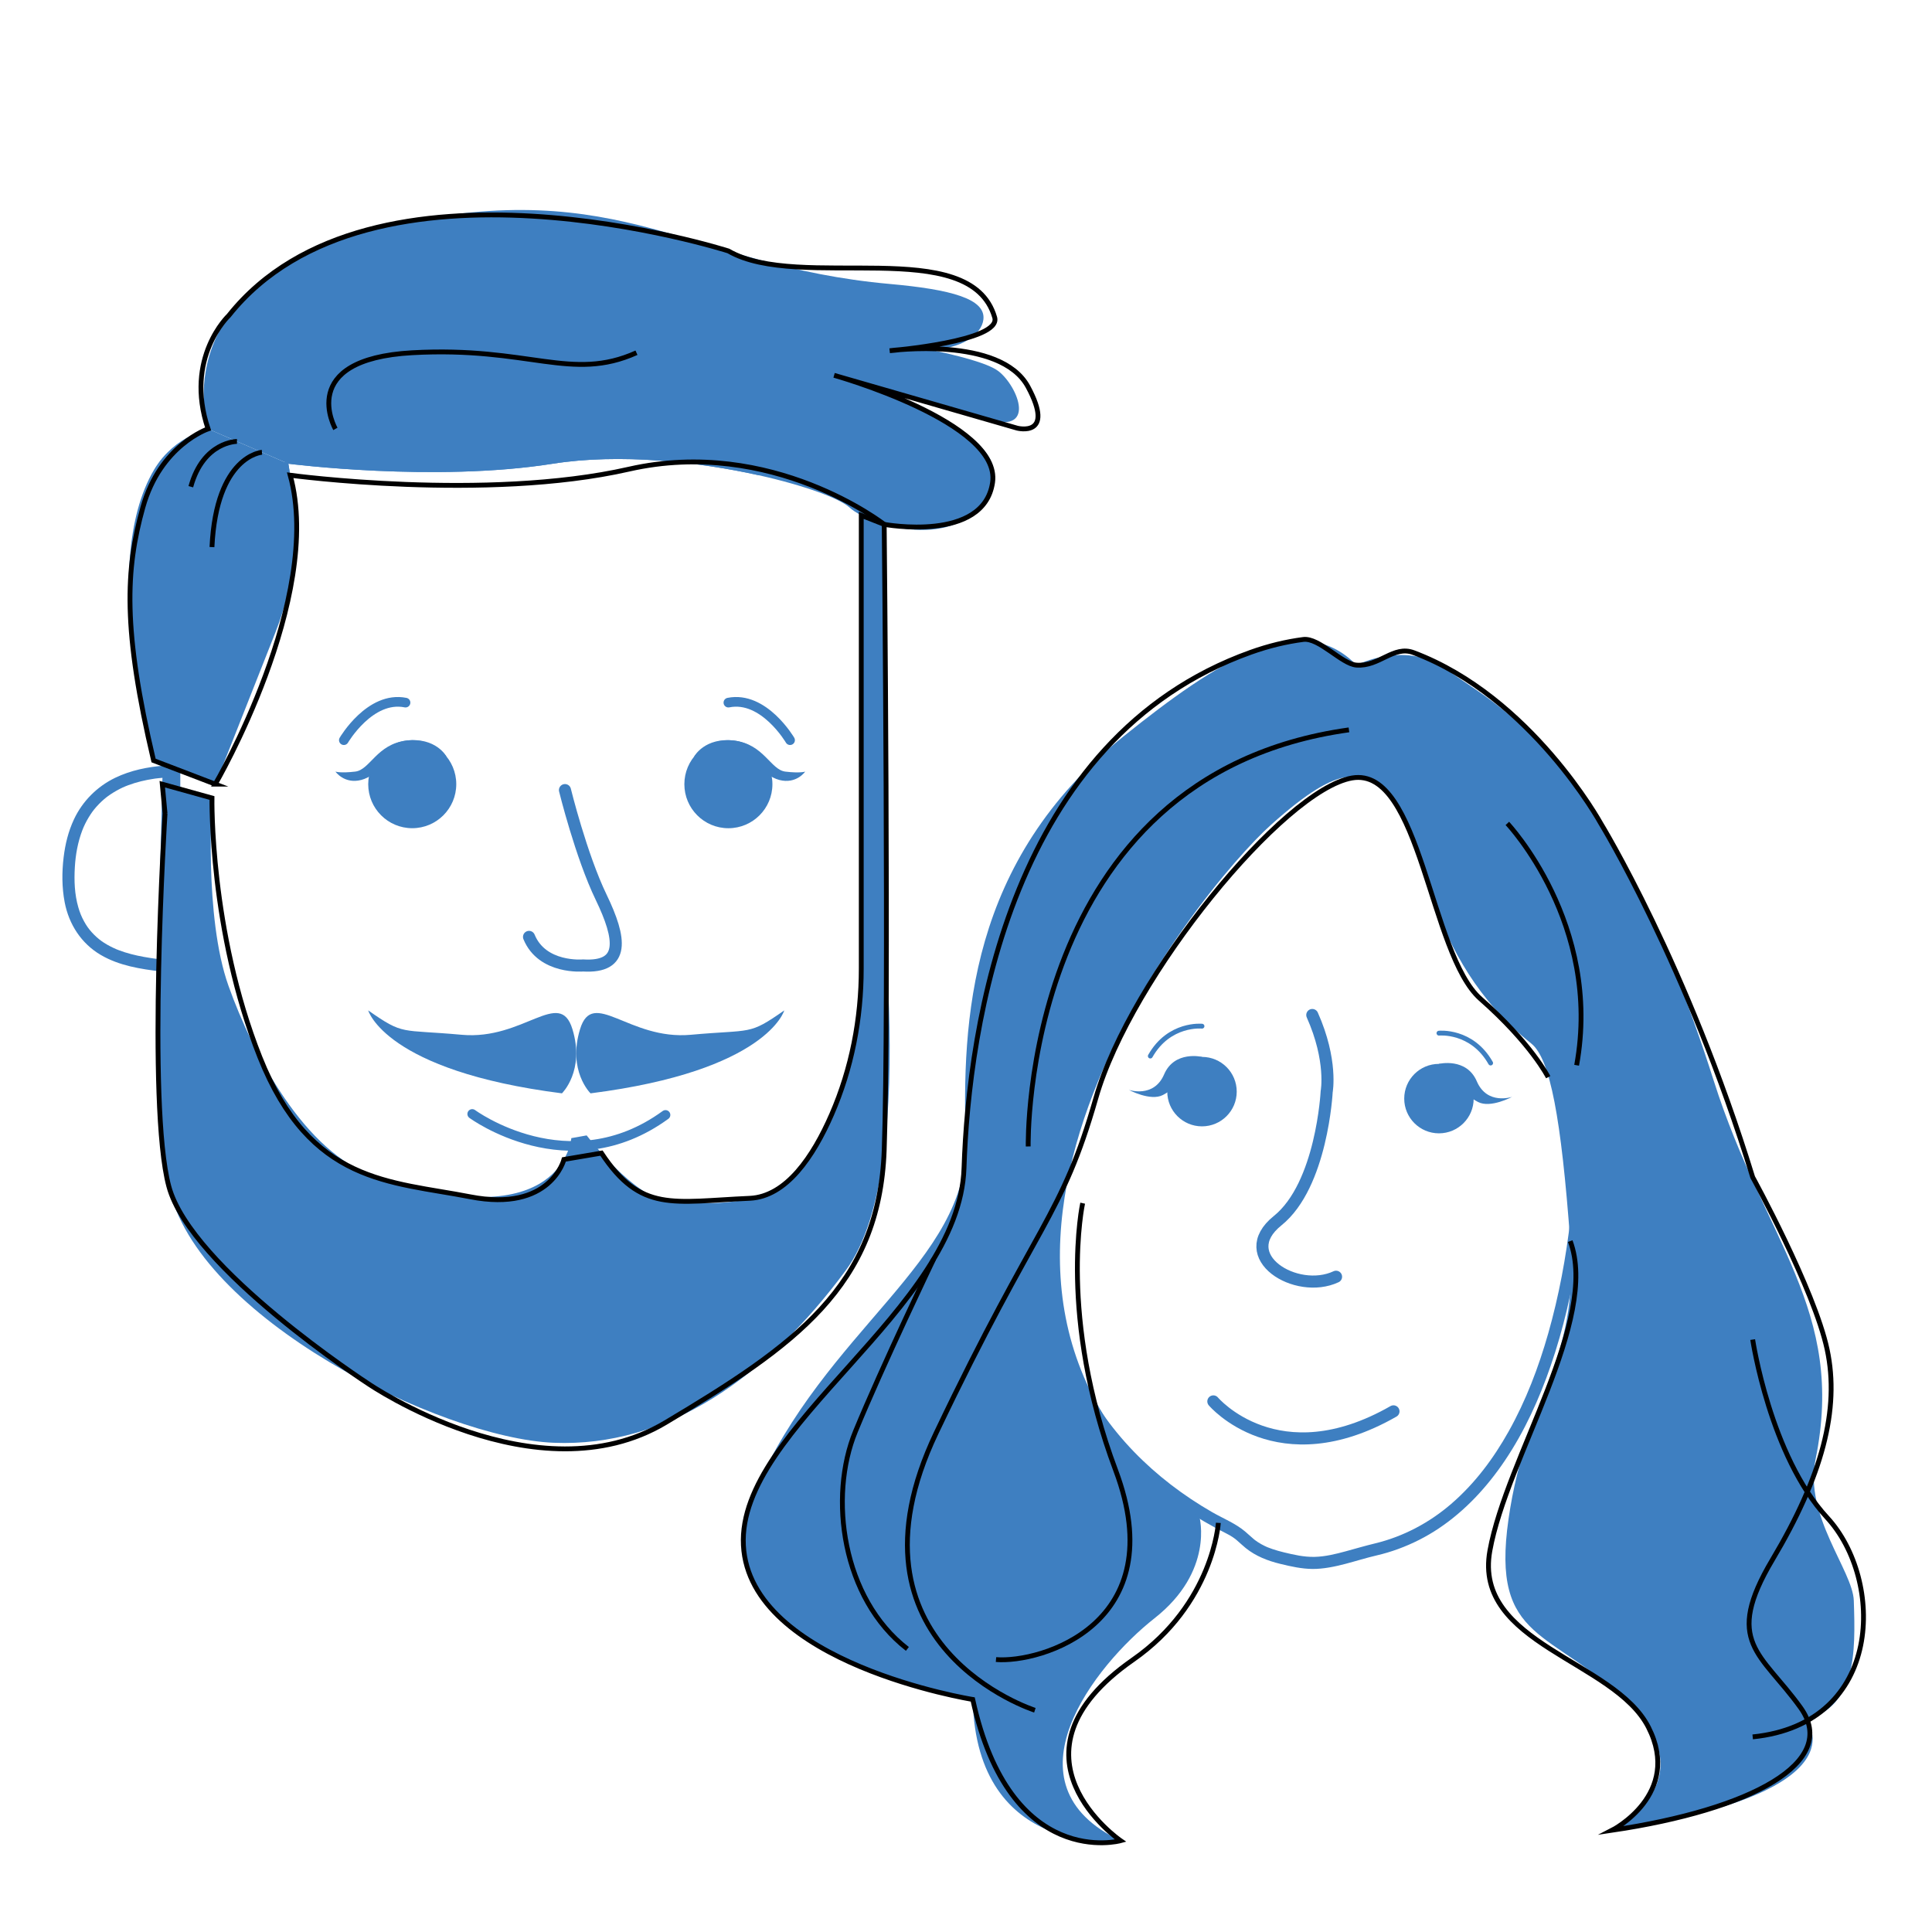 <?xml version="1.0" encoding="UTF-8"?>
<svg id="Capa_5" data-name="Capa 5" xmlns="http://www.w3.org/2000/svg" viewBox="0 0 800 800">
  <defs>
    <style>
      .cls-1, .cls-2, .cls-3, .cls-4, .cls-5, .cls-6 {
        fill: none;
      }

      .cls-2 {
        stroke-linejoin: round;
        stroke-width: 4px;
      }

      .cls-2, .cls-3, .cls-4, .cls-6 {
        stroke: #3e7fc1;
      }

      .cls-2, .cls-3, .cls-6 {
        stroke-linecap: round;
      }

      .cls-3, .cls-4, .cls-5, .cls-6 {
        stroke-miterlimit: 10;
      }

      .cls-3, .cls-5 {
        stroke-width: 2px;
      }

      .cls-7 {
        fill: #3e7fc1;
      }

      .cls-4, .cls-6 {
        stroke-width: 5px;
      }

      .cls-5 {
        stroke: #000;
      }
    </style>
  </defs>
  <g>
    <path class="cls-4" d="M435.3,485.06c3.02-19.69,9.84-44.92,20.54-81.05,20.48-69.15,95.13-88.61,95.13-88.61,53.14-3.1,85.68,29.04,93.14,65.73"/>
    <path class="cls-4" d="M654.65,419.17c-2.77-13.38-6.23-26.17-10.53-38.05"/>
    <path class="cls-7" d="M430.3,506.19c-1.01,2.39-.98,4.68-.97,7.24,0,2.18.08,4.37.19,6.55.22,4.36.66,8.69,1.27,13.01,1.13,8.02,2.99,15.93,5.6,23.59,4.89,14.34,12.36,27.64,21.9,39.39,8.99,11.09,19.8,20.64,31.64,28.6,5.69,3.83,11.64,7.28,17.77,10.36.94.47,1.86.98,2.73,1.56.36.24.71.5,1.06.76.26.2-.39-.31-.13-.1.08.07.16.13.24.19.18.15.35.29.53.44,1.24,1.05,2.41,2.2,3.67,3.22,4.19,3.39,9.15,5.3,14.35,6.57,4.31,1.06,8.91,2.07,13.36,2.1s9.18-.95,13.61-2.11,8.51-2.47,12.83-3.47c3.05-.71,6.06-1.6,9-2.68,5.95-2.18,11.63-5.05,16.89-8.58,10.93-7.33,19.95-17.13,27.28-28.01,8.16-12.1,14.25-25.55,19-39.32,5.29-15.33,8.89-31.21,11.35-47.23,2.66-17.31,4.01-34.8,4.28-52.31.07-4.74.07-9.47-.06-14.21l-3.76,2.16c4.92,3.06,11.1,0,14.34-4.08,3.03-3.82,4.67-8.75,4.32-13.64-.23-3.18-1.27-6.45-2.37-9.45s-2.54-5.8-5.03-7.78c-3.81-3.02-8.8-3.03-13.3-1.72-3.08.9-1.77,5.72,1.33,4.82,1.72-.5,3.47-.78,5.27-.64,1.02.08,2.06.43,2.98,1,.57.35.48.26,1.08.85.2.19.38.4.56.6.04.04.35.42.18.2s.19.27.23.31c.31.45.6.92.86,1.4.15.28.29.56.43.84.07.14.38.86.22.48,2.17,5.25,3.79,11.26,1.21,16.66-.91,1.89-2.19,3.76-3.93,4.98-1.64,1.16-4.01,2-5.85.86-1.59-.99-3.82.29-3.76,2.16.51,17.6-.38,35.32-2.39,52.81-1.84,16.07-4.8,32.04-9.23,47.6-4,14.03-9.22,27.76-16.36,40.51-6.3,11.25-14.01,21.6-23.81,30.05-9.06,7.81-19.86,13.55-31.57,16.37-4.07.98-8.07,2.16-12.1,3.26s-8.53,2.22-12.92,2.31-8.56-.88-12.66-1.87c-1.62-.39-3.23-.84-4.81-1.38-.62-.21-1.23-.44-1.84-.68-.15-.06-.3-.12-.45-.18.1.04.39.17-.05-.03-.31-.14-.61-.28-.91-.42-.94-.46-1.86-.97-2.73-1.54-.36-.24-.71-.48-1.06-.74-.14-.1-.69-.54-.14-.1-.16-.13-.33-.26-.49-.4-1.24-1.02-2.38-2.14-3.61-3.17-4.05-3.41-9.08-5.38-13.65-8.01-11.84-6.81-22.8-15.13-32.31-24.95-9.93-10.25-18.13-22.09-24.07-35.07-6.51-14.23-10.07-29.75-10.96-45.34-.12-2.03-.19-4.06-.22-6.09-.02-1.02-.02-2.05-.01-3.07,0-.97-.1-1.99.28-2.91.53-1.24.37-2.68-.9-3.42-1.05-.61-2.89-.35-3.42.9h0Z"/>
    <path class="cls-7" d="M656.44,449.61c-.08-.05-.15-.11-.22-.16l.51.39c-.21-.16-.41-.35-.59-.54-.23-.24-.49-.42-.8-.52-.3-.16-.62-.23-.96-.22-.34-.01-.67.06-.96.22-.31.1-.58.27-.8.52l-.39.51c-.23.39-.34.81-.34,1.26l.09.66c.12.42.33.79.64,1.1.13.14.26.26.4.39.23.19.47.37.7.55.07.05.14.11.22.16.29.18.6.28.93.3.33.07.66.06,1-.04.33-.08.61-.23.85-.45.27-.18.49-.41.64-.7l.25-.6c.12-.44.12-.89,0-1.33l-.25-.6c-.22-.38-.52-.67-.9-.9h0Z"/>
    <path class="cls-7" d="M651.88,417.26c-1.18.33-2.33.77-3.46,1.24-.33.08-.61.23-.85.45-.27.18-.49.41-.64.7-.18.29-.28.6-.3.93-.07.33-.06.66.04,1,.2.6.57,1.19,1.15,1.49l.6.25c.44.12.89.12,1.33,0,1.13-.47,2.28-.9,3.46-1.24.61-.17,1.17-.6,1.49-1.15.18-.29.28-.6.3-.93.07-.33.06-.66-.04-1-.2-.6-.57-1.19-1.15-1.49s-1.27-.44-1.93-.25h0Z"/>
    <path class="cls-6" d="M553.23,528.67c-16.53,7.74-42.56-8.44-24.2-23.21,18.37-14.77,20.32-53.44,20.32-53.44,0,0,2.45-12.87-5.96-31.73"/>
    <path class="cls-6" d="M502.42,580.29s26.61,31.57,74.59,4.12"/>
    <g>
      <circle class="cls-7" cx="497.72" cy="452.02" r="14.38"/>
      <path class="cls-7" d="M497.72,437.63s-11.4-2.74-15.68,7.24c-4.28,9.99-14.62,6.42-14.62,6.42,0,0,8.92,4.81,14.09,2.14s12.63-9.99,16.21-8.38v-7.42Z"/>
      <path class="cls-3" d="M497.72,424.92s-13.6-1.41-21.4,12.37"/>
    </g>
    <g>
      <circle class="cls-7" cx="595.84" cy="454.91" r="14.38"/>
      <path class="cls-7" d="M595.84,440.52s11.4-2.74,15.68,7.24c4.28,9.99,14.62,6.42,14.62,6.42,0,0-8.92,4.81-14.09,2.14s-12.63-9.99-16.21-8.38v-7.42Z"/>
      <path class="cls-3" d="M595.84,427.81s13.6-1.41,21.4,12.37"/>
    </g>
    <path class="cls-7" d="M496.67,628.17s6.17,22.43-18.61,41.92c-24.78,19.49-63.61,68.71-14.05,92.11,0,0-59.76,7.8-61.22-58.48,0,0-119.53-18.2-90.37-85.78,29.15-67.58,88.92-95.63,87.46-145.29-1.46-49.66.9-116.07,65.59-167.93,37.96-30.43,72.88-53.43,96.21-29.31,0,0,21.08-10.92,38.45,2.5,17.37,13.42,66.06,32.76,109.52,169.68,21.05,66.33,54.8,94.57,42.11,156.8-4.74,23.26,15.44,46.03,15.86,58.39.77,22.4.83,43-19.58,49.57,0,0,24.77,30.06-80.5,45.52,0,0,39.63-19.88,7.43-51.9s-57.75-25.32-50.32-76.98c7.43-51.66,29.27-64.2,25.55-115.07s-8.33-75.57-16.1-81.79c-44.99-36-44.01-86.79-57.1-100.64-12.22-12.94-20.93-16.6-50.65,10-29.72,26.59-162.02,188.38-29.69,286.68Z"/>
    <path class="cls-5" d="M428.52,708.18s-82.98-26.5-40.87-114.84c42.11-88.34,51.82-88.68,66.16-138.75s77.69-127.6,106.08-132.45c28.39-4.85,32.11,72.96,53.16,91.47,21.05,18.51,28.02,32.43,28.02,32.43"/>
    <path class="cls-5" d="M448.31,498.21s-10.27,46.86,13.65,110.58c23.92,63.72-31.06,79.9-49.54,78.4"/>
    <path class="cls-5" d="M725.75,554.69s7.17,48.11,30.83,73.74c23.66,25.63,23.66,85.26-30.83,90.78"/>
    <path class="cls-5" d="M386.63,521.31s-21.28,44.35-32.42,71.44c-11.15,27.09-5.54,69.1,21.52,90.03"/>
    <path class="cls-5" d="M425.76,474.72s-3.28-153.5,132.81-172.5"/>
    <path class="cls-5" d="M624.16,340.96s39.35,41.66,28.69,100.14"/>
    <path class="cls-5" d="M650.2,513.91c12.11,32.61-26.28,89.52-33.27,128.2-6.99,38.67,51.5,45.32,65.65,73.09,14.15,27.77-15.04,42.67-15.04,42.67,57.32-8.51,94.35-28.04,78.02-50.79-16.33-22.75-32.04-26.95-11.57-61.35,20.47-34.4,27.9-62.09,22.59-86.94-5.31-24.85-30.83-71.34-30.83-71.34-27.12-88.15-62.9-146.49-62.9-146.49,0,0-28.76-52.42-77.54-70.73-8.32-3.12-14.2,5.89-23.63,5.18-6.12-.46-15.48-11.47-22.04-10.62-7.01.91-14.26,2.63-21.74,5.31-99.49,35.64-116.78,154.78-118.72,213.54s-93.93,107.3-91.35,156.28c2.59,48.97,94.96,63.79,94.96,63.79,15.56,71.1,61.22,58.48,61.22,58.48,0,0-51.57-35.38,5.13-74.91,33.28-23.2,35.35-56.69,35.35-56.69"/>
    <path class="cls-1" d="M611.86,570.48s-43.16,68.71,5.07,71.63"/>
  </g>
  <g>
    <g>
      <path class="cls-7" d="M70.55,192.17l-5.39,213.09c0,7.53.55,14.92,1.63,22.14,10.74,72.54,73.39,128.36,148.84,128.36,82.99,0,150.49-67.5,150.49-150.5v-217.98l-295.58,4.89ZM356.63,405.25c0,28.39-8.44,54.87-22.96,77.02-25.2,38.5-68.7,63.97-118.04,63.97-77.73,0-140.97-63.25-140.97-140.99v-208.48h45.52l-.76-4.75s60.49,7.77,109.46,0c27.71-4.39,60.38-.76,85.23,4.75h42.51v208.48Z"/>
      <path class="cls-7" d="M68.34,317.01c-7.12.52-14.18,1.94-20.65,5.06-7.48,3.61-13.55,9.69-17.07,17.22-2.33,4.97-3.62,10.24-4.27,15.68-.75,6.17-.74,12.52.43,18.64,1.75,9.13,6.87,17.07,14.93,21.8,7.61,4.47,16.48,5.85,25.11,6.88,1.34.16,2.5-1.26,2.5-2.5,0-1.48-1.15-2.34-2.5-2.5-.85-.1-1.69-.21-2.54-.32-.14-.02-.29-.04-.43-.06.6.08-.13-.02-.21-.03-.52-.07-1.03-.15-1.54-.23-1.74-.27-3.47-.57-5.19-.95s-3.51-.83-5.23-1.38c-.9-.29-1.8-.6-2.68-.94-.13-.05-1.09-.44-.72-.28-.51-.22-1.02-.45-1.52-.69-3.55-1.7-6.13-3.49-8.7-6.31-1.3-1.43-2.25-2.76-3.28-4.64s-1.74-3.62-2.36-5.79c-1.56-5.39-1.76-11.04-1.43-16.61.3-5.18,1.23-10.34,3.08-15.21.67-1.77,1.6-3.67,2.68-5.44s1.96-2.99,3.24-4.42,2.67-2.75,4.18-3.93c-.34.27.49-.37.61-.45.37-.27.75-.53,1.14-.79.76-.5,1.54-.98,2.33-1.42,1.85-1.04,3.22-1.65,4.85-2.26,1.75-.65,3.53-1.2,5.34-1.64s3.49-.76,5.25-1.02c.2-.03.39-.06.59-.09.44-.06-.42.05.31-.04.39-.05.77-.09,1.16-.13.87-.09,1.74-.17,2.61-.23,1.35-.1,2.5-1.08,2.5-2.5,0-1.28-1.15-2.6-2.5-2.5h0Z"/>
      <path class="cls-6" d="M233.94,327.16s6.66,27.13,14.98,44.36c8.32,17.23,9.99,29.29-7.49,28.26,0,0-16.91,1.51-22.37-11.83"/>
      <path class="cls-7" d="M87.78,330.42s-3.39,49.2,6.83,77.79c10.21,28.59,31.52,69.1,60.45,78.82,78.31,26.31,81.51-15.75,81.51-15.75l6.35-1.13c4.47,5.67,22.2,27.43,35.57,27.43,21.23,0,90.16,18.76,82.89-154.98,0,0,21.68,138.99-11.13,183.39s-74.08,73.36-121.01,71.43c-46.93-1.93-148.17-52.12-159.32-106.17-11.16-54.05,4.75-165.41,4.75-165.41l13.11,4.59Z"/>
      <path class="cls-7" d="M232.69,452.73s9.61-9.33,4.34-26.58-20.2,4.66-45.85,2.33-23.79.34-38.71-10.09c0,0,7,25.02,80.22,34.34Z"/>
      <path class="cls-7" d="M244.53,452.73s-9.61-9.33-4.34-26.58c5.27-17.26,20.2,4.66,45.85,2.33,25.65-2.33,23.79.34,38.71-10.09,0,0-7,25.02-80.22,34.34Z"/>
      <path class="cls-2" d="M195.54,461.27s40.02,29.54,80.03.4"/>
      <circle class="cls-7" cx="170.7" cy="324.71" r="18.23"/>
      <path class="cls-7" d="M184.86,313.23s-4.36-8.08-16.63-6.57-15,12.12-21.14,12.84-8.19,0-8.19,0c0,0,3.64,5.28,10.69,3.46s14.34-11.83,19.34-11.38,15.93,1.65,15.93,1.65Z"/>
      <circle class="cls-7" cx="301.61" cy="324.72" r="18.23"/>
      <path class="cls-7" d="M287.45,313.24s4.36-8.08,16.63-6.57,15,12.12,21.14,12.84c6.14.73,8.19,0,8.19,0,0,0-3.64,5.28-10.69,3.46s-14.34-11.83-19.34-11.38-15.93,1.65-15.93,1.65Z"/>
      <path class="cls-7" d="M114.23,261.39l-25.01,63.32-.08-.02-11.52-4.41-2.96-1.14-9.5-3.63-1.58-.61s-23.39-80.71.28-120.51c.4-.68.84-1.35,1.29-2,1.25-1.84,2.7-3.57,4.29-5.13,4.58-4.56,10.38-7.89,16.7-9.67l22.31,9.67,10.95,4.75.76,4.75.67,4.18c3.25,20.37.97,41.24-6.61,60.43Z"/>
      <path class="cls-7" d="M407.2,173.19c-11.88-3.97-38.77-11.48-61.82-17.79,32.1,10.03,71.3,26.28,65.62,44.39-6.73,21.4-29.11,21.91-44.87,17.33-3.61-1.05-6.86-2.36-9.5-3.74-2.05-1.08-3.72-2.19-4.9-3.27-4.1-3.72-18.55-9.08-37.61-13.34-24.86-5.51-57.53-9.14-85.23-4.75-48.97,7.77-109.46,0-109.46,0l-10.95-4.75-22.31-9.67s-20.51-62.87,75.71-84.23c96.22-21.34,123.49,16.74,206.54,24.21,25.47,2.28,39.74,6.16,38.79,14.69-.7,6.27-9.31,12.54-22.58,12.45,10.98,2.24,24.29,5.53,28.77,8.95,8.1,6.2,16.67,27.14-6.2,19.52Z"/>
      <path class="cls-2" d="M142.38,306.49s10.83-18.51,25.54-15.55"/>
      <path class="cls-2" d="M327.15,306.49s-10.83-18.51-25.54-15.55"/>
    </g>
    <path class="cls-5" d="M89.14,324.7s44.98-77.11,31.03-127.92c0,0,81.03,10.96,140.25-2.51,59.22-13.47,105.71,22.86,105.71,22.86,0,0,41.21,7.65,44.87-17.33,3.66-24.99-65.62-44.39-65.62-44.39l75.83,21.88s15.9,4.08,4.47-17.12c-11.43-21.2-57.27-14.94-57.27-14.94,0,0,46.35-3.82,43.47-13.78-10.07-34.78-80.93-10.46-110.27-27.53,0,0-147.95-47.41-206.88,26.76,0,0-18.54,17.39-8.57,46.92,0,0-19.77,6.65-26.99,32.47-7.22,25.82-8.38,50.58,4.42,104.84l25.56,9.79Z"/>
    <path class="cls-5" d="M138.89,177.6s-16.58-28.85,31.8-31.54,65.9,12.13,92.86,0"/>
    <path class="cls-5" d="M108.47,187.28s-18.91,1.32-20.7,39.26"/>
    <path class="cls-5" d="M98.12,182.79s-13.94-.04-19.11,18.75"/>
    <path class="cls-5" d="M68.34,336.87s-7.54,120.39,1.57,154.38c9.11,33.99,82.55,81.69,82.55,81.69,0,0,69.84,47.89,123.11,16.13s88.52-56.33,90.56-112.85c2.05-56.52,0-259.08,0-259.08l-9.5-3.74v187.73c0,20.74-3.99,41.35-12.28,60.37-7.56,17.34-18.74,34.02-33.91,34.69-31.94,1.41-45.04,6-61.39-18.72l-15.53,2.64s-5.48,21.95-38.79,15.46c-33.31-6.49-66.23-5.35-87.1-57.78-20.86-52.44-19.85-107.35-19.85-107.35l-20.58-5.72,1.14,12.17Z"/>
  </g>
</svg>